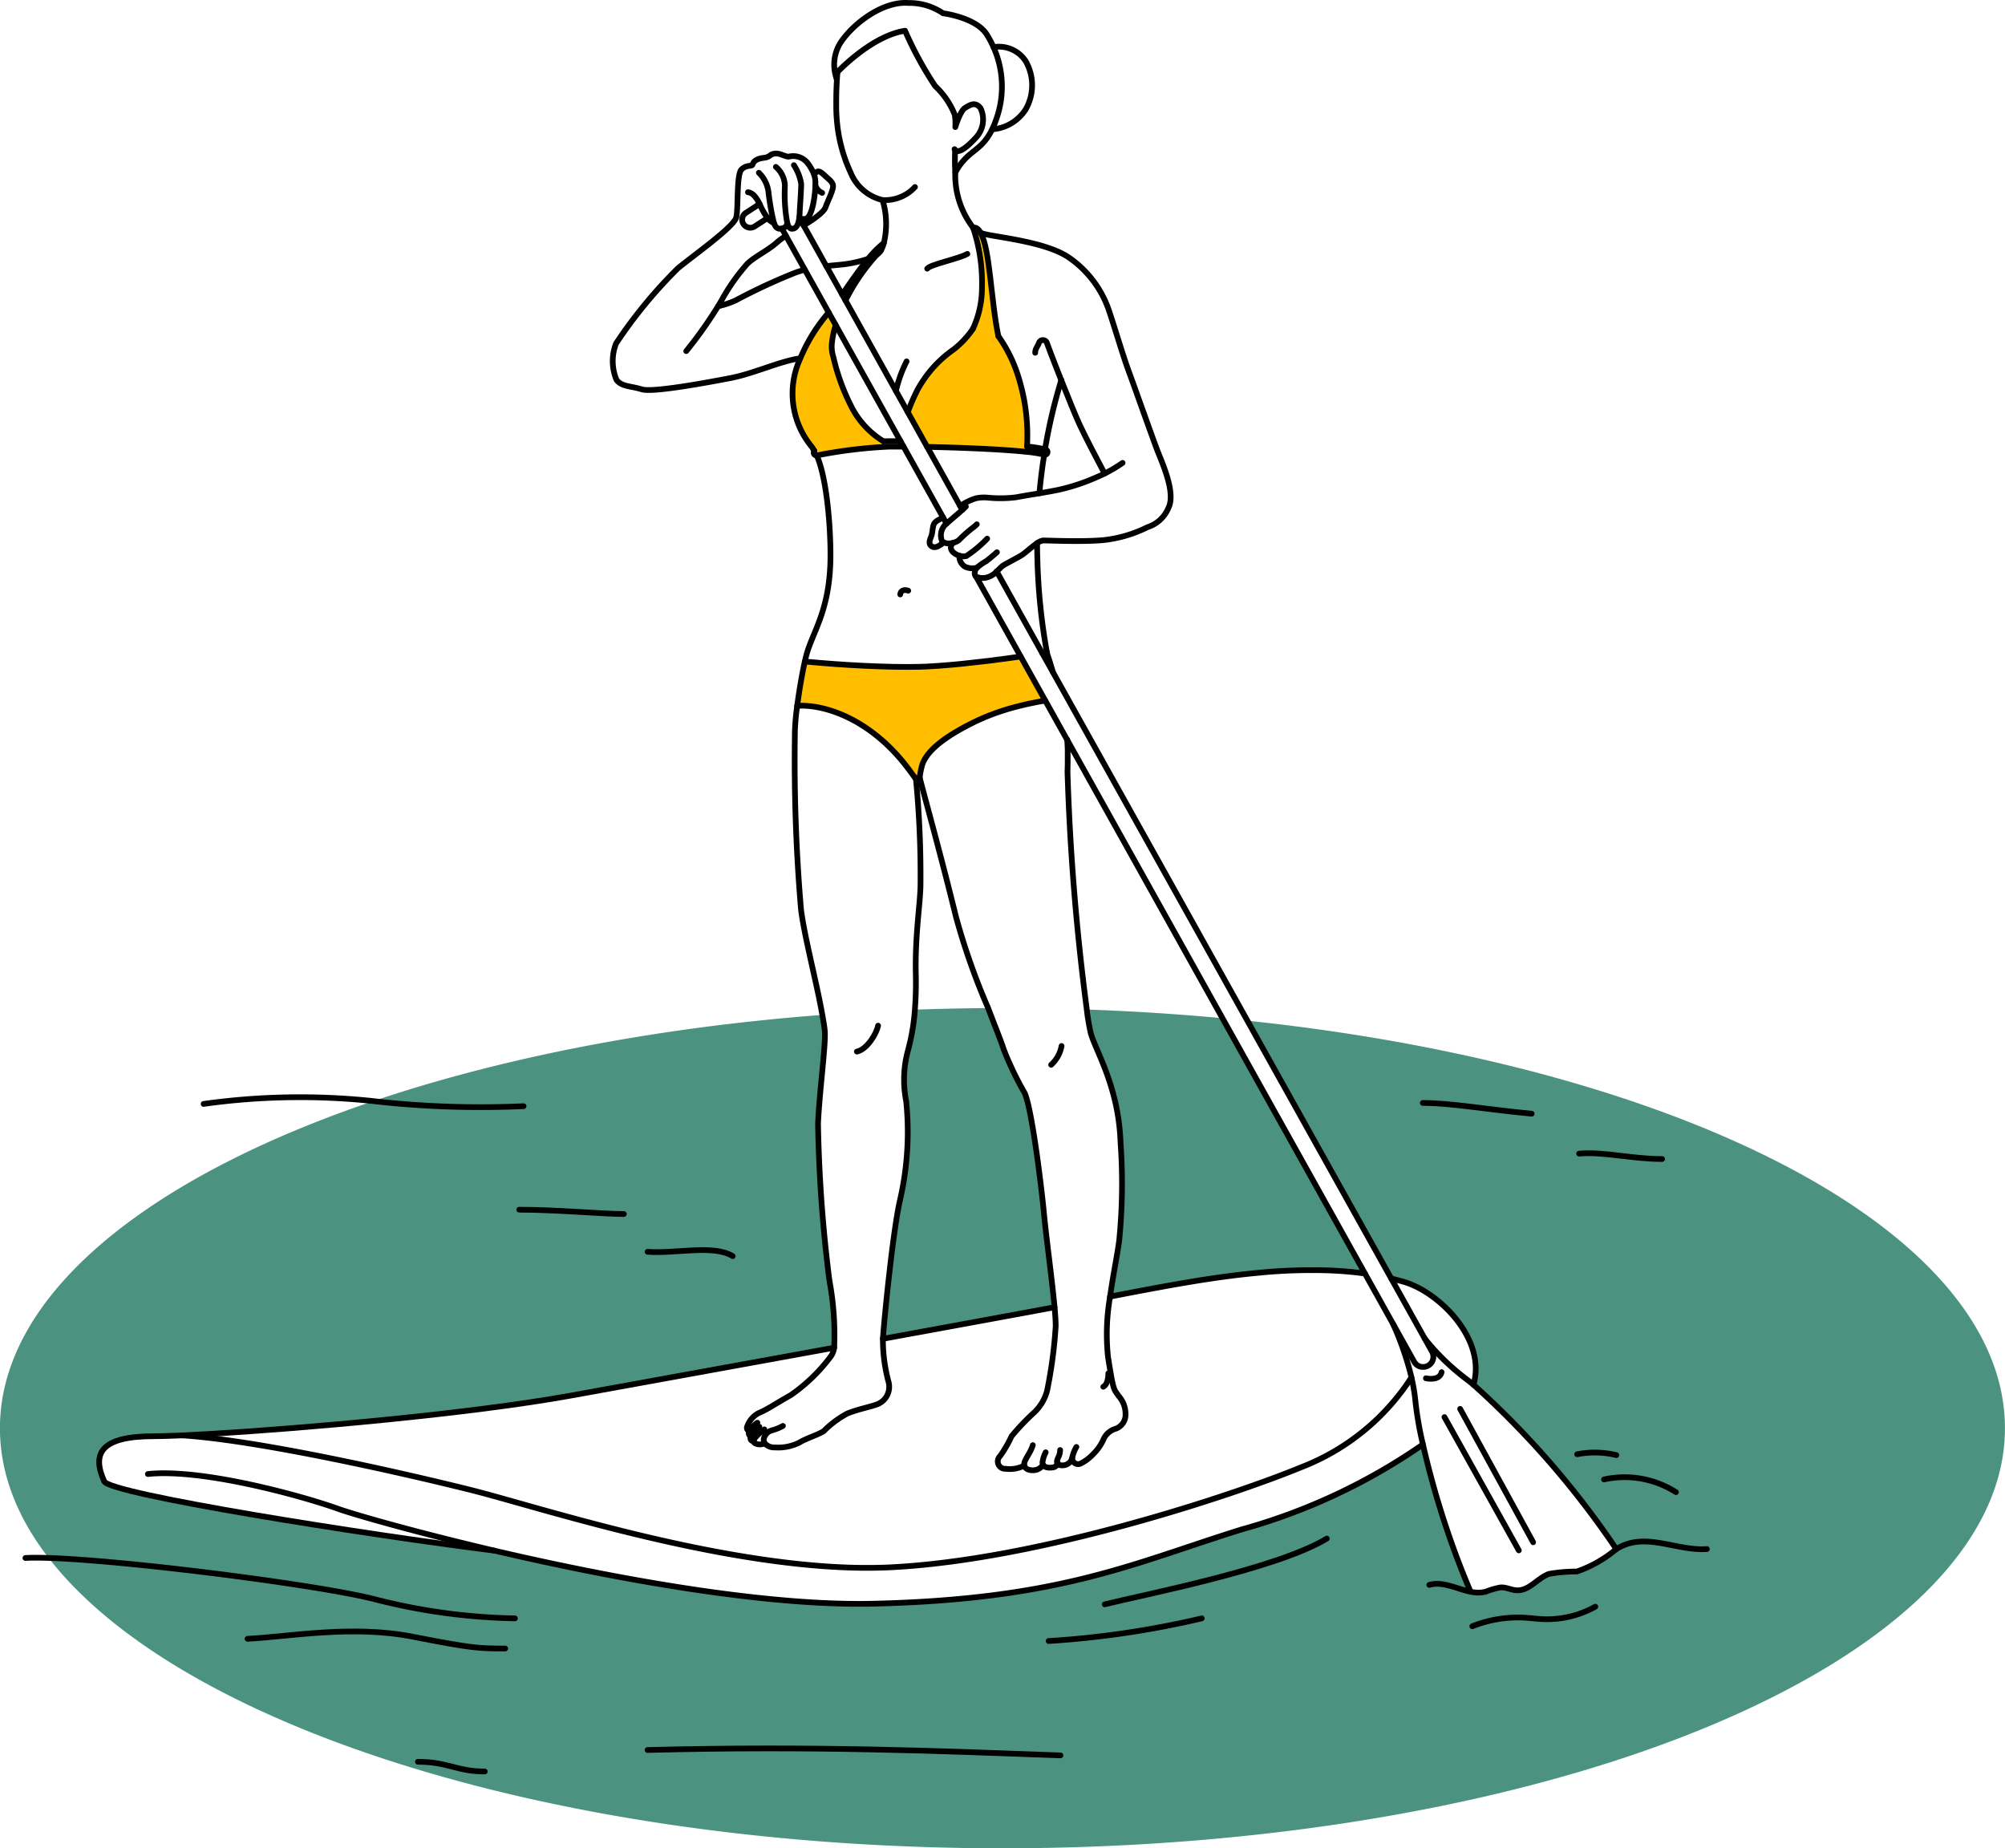<svg xmlns="http://www.w3.org/2000/svg" width="131.331" height="121.048" viewBox="0 0 131.331 121.048">
  <g id="illust-sup" transform="translate(-781.985 -4865.931)">
    <g id="グループ_295" data-name="グループ 295">
      <path id="パス_2265" data-name="パス 2265" d="M835.481,4895.769l-.006-.012" fill="#ffbf00"/>
      <path id="パス_2266" data-name="パス 2266" d="M839.881,4881.843a6.525,6.525,0,0,0-1.033,1.04c-.6.729-1.213,1.625-1.7,2.337l.219.393a12.887,12.887,0,0,1,2.086-3.033c.074-.08.15-.158.227-.235A1.961,1.961,0,0,0,839.881,4881.843Z" fill="#ffbf00"/>
      <path id="パス_2267" data-name="パス 2267" d="M842.716,4895.2h0l-1.271-2.279a13.552,13.552,0,0,1,.613-1.416,7.722,7.722,0,0,1,2.4-2.695,5.979,5.979,0,0,0,1.245-1.332h0a6.339,6.339,0,0,0,.6-2.7,11.3,11.3,0,0,0-.581-3.931s.255-.1.477.315l.005.009h0c.626,1.077.662,4.368,1.166,6.778a9.252,9.252,0,0,1,1.329,2.718,12.759,12.759,0,0,1,.55,4.5v.007a8.4,8.4,0,0,1,1.182.188l.034.01a.176.176,0,0,1-.091.34l-.008,0a7.591,7.591,0,0,0-1.182-.189C847.56,4895.349,844.827,4895.244,842.716,4895.2Z" fill="#ffbf00"/>
      <path id="パス_2268" data-name="パス 2268" d="M835.33,4895.465a.173.173,0,0,0-.041.152.177.177,0,0,0,.173.141h.013l.022,0a31.533,31.533,0,0,1,4.755-.576c.231,0,.529,0,.877,0h.038l-.2-.354c-.279,0-.523,0-.721,0-.128,0-.258.006-.39.011a5.641,5.641,0,0,1-2.165-2.388,13.9,13.9,0,0,1-1.124-3.131,2.245,2.245,0,0,1-.1-.885,6.209,6.209,0,0,1,.251-1.219l-.459-.822c-.072.086-.152.184-.239.292a11.131,11.131,0,0,0-1.628,2.74,5.463,5.463,0,0,0,.716,5.715,2.3,2.3,0,0,1,.2.3l.014.024" fill="#ffbf00"/>
      <path id="パス_2269" data-name="パス 2269" d="M850.95,4909.956h0l-.7-1.249.306-.048c.024.141.126.407.185.6.034.113.069.228.105.349.01.035.02.07.031.1l.07.245Z" fill="#ffbf00"/>
      <path id="パス_2270" data-name="パス 2270" d="M834.2,4912.158c.131-1,.328-2.137.5-2.9,1.274.121,4.091.355,6.8.355.176,0,.359,0,.548-.008l.119,0,.163-.006.2-.008.062,0,.175-.009c.475-.024.973-.061,1.481-.106l.274-.024.511-.05.158-.017c.384-.039.768-.082,1.147-.128l.24-.029.029,0,.209-.026c.343-.043.679-.087,1.005-.131l.291-.04.722-.1,1.612,2.889c-.245.042-.506.09-.779.147l-.137.029c-.15.031-.3.065-.46.1l-.184.044-.187.047-.174.046-.015,0-.191.052-.192.055q-.289.084-.585.182c-.18.06-.36.123-.541.191l-.088.033-.145.056-.233.094-.181.077-.15.066c-.039.017-.078.034-.117.053l-.037.017c-.044.02-.089.041-.133.063s-.1.048-.154.074c-2.467,1.215-3.13,2.131-3.357,2.739a4.871,4.871,0,0,0-.179.893h0a.37.37,0,0,0-.246.059l-.011.007-.407-.554C839.148,4913.1,836.087,4912.045,834.2,4912.158Z" fill="#ffbf00"/>
    </g>
    <g id="グループ_296" data-name="グループ 296">
      <path id="パス_2271" data-name="パス 2271" d="M851.06,4951.547c-.164-1.806-.553-4.627-.691-6.112-.177-1.9-.812-6.955-1.269-7.919a20.991,20.991,0,0,1-1.375-2.868c-.131-.439-.523-1.391-1.014-2.69q-2.421.015-4.8.1a13.854,13.854,0,0,1-.453,2.685,7.249,7.249,0,0,0-.114,3.311,19.918,19.918,0,0,1-.395,6.437c-.474,2-1.057,7.986-1.131,9.123,3.961-.723,7.529-1.377,9.96-1.828Z" fill="#4b9380"/>
      <path id="パス_2272" data-name="パス 2272" d="M854.7,4950.854c3.873-.743,6.68-1.271,9.587-1.548a35.409,35.409,0,0,1,4.922-.164l.2.01.127.007c.063,0,.126.007.188.012l.24.016c.066,0,.132.01.2.017.2.016.4.036.6.058l.153.017c.164.019.326.041.487.064l-9.332-16.723q-4.343-.408-8.887-.569a13.756,13.756,0,0,0,.267,1.582c.4,1.27,1.824,3.57,1.943,7.138a37.586,37.586,0,0,1-.087,6.379C855.193,4947.983,854.9,4949.38,854.7,4950.854Z" fill="#4b9380"/>
      <path id="パス_2273" data-name="パス 2273" d="M863.687,4932.781l9.423,16.886.239.059.168.043.184.048.218.061c2.356.673,5.454,3.795,4.583,6.748a58.22,58.22,0,0,1,9.355,10.763,8.09,8.09,0,0,1-2.587,1.473,10.474,10.474,0,0,0-1.816.153c-.746.264-1.283,1.09-2.074,1.078-.369,0-.717-.2-1.086-.192a4.747,4.747,0,0,0-.989.284,2.229,2.229,0,0,1-1,0,57.576,57.576,0,0,1-3.117-9.644,39.12,39.12,0,0,1-11.862,5.562c-7.061,2.195-11.832,4.58-24.14,4.867-7.269.168-17.331-1.725-24.845-3.481h0c-8.355-1.044-25.151-3.7-25.532-4.533-.844-1.858-.191-2.958,3.244-2.958.389,0,.933-.015,1.6-.043l.247-.011c.512-.023,1.091-.053,1.725-.09h0c6.061-.353,17.17-1.322,23.808-2.528,4.536-.825,11.078-2.012,17.187-3.124a19.462,19.462,0,0,0-.313-4.406,93.613,93.613,0,0,1-.745-10.273c.1-2.136.5-5.067.447-6.01-.01-.2-.073-.594-.166-1.111-30.633,2.33-53.862,13.563-53.862,27.069,0,15.2,29.4,27.513,65.665,27.513s65.666-12.318,65.666-27.513C913.316,4946.589,892.2,4935.78,863.687,4932.781Z" fill="#4b9380"/>
    </g>
    <path id="パス_2274" data-name="パス 2274" d="M831.151,4959.987a.184.184,0,0,1-.11-.228.721.721,0,0,1,.067-.134,1.524,1.524,0,0,1,.486-.513" fill="none" stroke="#000" stroke-linecap="round" stroke-linejoin="round" stroke-width="0.374"/>
    <path id="パス_2275" data-name="パス 2275" d="M831.726,4959.378c-.084.1-.493.375-.575.609a.241.241,0,0,0-.014.077c0,.229.1.245.219.246" fill="none" stroke="#000" stroke-linecap="round" stroke-linejoin="round" stroke-width="0.374"/>
    <path id="パス_2276" data-name="パス 2276" d="M832.051,4959.549c-.135.12-.688.507-.7.761,0,.071.039.131.142.172a.7.7,0,0,0,.577-.023" fill="none" stroke="#000" stroke-linecap="round" stroke-linejoin="round" stroke-width="0.374"/>
    <path id="パス_2277" data-name="パス 2277" d="M851.425,4960.9a1.106,1.106,0,0,1-.107.456c-.068.126-.147.319-.065.439.048.07.15.115.339.109a.65.65,0,0,0,.624-.486" fill="none" stroke="#000" stroke-linecap="round" stroke-linejoin="round" stroke-width="0.374"/>
    <path id="パス_2278" data-name="パス 2278" d="M850.481,4961.049a1.911,1.911,0,0,0-.213.685.41.41,0,0,0,.045.136c.069.122.214.195.487.184.333-.014.389-.117.453-.262l.019-.043" fill="none" stroke="#000" stroke-linecap="round" stroke-linejoin="round" stroke-width="0.374"/>
    <path id="パス_2279" data-name="パス 2279" d="M849.637,4960.58c-.185.6-.633,1.017-.557,1.337s.564.365.852.258a.9.9,0,0,0,.381-.3" fill="none" stroke="#000" stroke-linecap="round" stroke-linejoin="round" stroke-width="0.374"/>
    <path id="パス_2280" data-name="パス 2280" d="M849.08,4961.917a2.084,2.084,0,0,1-1.217.213.483.483,0,0,1-.381-.822,7.627,7.627,0,0,0,.761-1.309,15.058,15.058,0,0,1,1.461-1.538,3.019,3.019,0,0,0,.868-1.446,30.214,30.214,0,0,0,.563-4.232c0-.3-.028-.725-.075-1.236-.164-1.806-.553-4.627-.691-6.112-.177-1.9-.812-6.955-1.269-7.919a20.864,20.864,0,0,1-1.374-2.868c-.132-.44-.525-1.394-1.017-2.695a44.354,44.354,0,0,1-2.112-6c-.884-3.616-1.89-7.254-2.371-9.079" fill="none" stroke="#000" stroke-linecap="round" stroke-linejoin="round" stroke-width="0.374"/>
    <path id="パス_2281" data-name="パス 2281" d="M850.836,4935.668a2.163,2.163,0,0,0,.683-1.23" fill="none" stroke="#000" stroke-linecap="round" stroke-linejoin="round" stroke-width="0.374"/>
    <path id="パス_2282" data-name="パス 2282" d="M838.111,4934.806c.674-.142,1.307-1.205,1.389-1.7" fill="none" stroke="#000" stroke-linecap="round" stroke-linejoin="round" stroke-width="0.374"/>
    <path id="パス_2283" data-name="パス 2283" d="M834.7,4883.6a5.4,5.4,0,0,0-.678.213,38.27,38.27,0,0,0-3.864,1.8,6.052,6.052,0,0,1-1.14.378" fill="none" stroke="#000" stroke-linecap="round" stroke-linejoin="round" stroke-width="0.374"/>
    <path id="パス_2284" data-name="パス 2284" d="M836.109,4883.36c.3-.034.593-.06.858-.086a8.251,8.251,0,0,0,1.881-.391" fill="none" stroke="#000" stroke-linecap="round" stroke-linejoin="round" stroke-width="0.374"/>
    <path id="パス_2285" data-name="パス 2285" d="M839.452,4882.58a.884.884,0,0,0,.227-.235,1.961,1.961,0,0,0,.2-.5,5.336,5.336,0,0,0-.085-2.81" fill="none" stroke="#000" stroke-linecap="round" stroke-linejoin="round" stroke-width="0.374"/>
    <path id="パス_2286" data-name="パス 2286" d="M834.342,4880.193l0,0" fill="none" stroke="#000" stroke-linecap="round" stroke-linejoin="round" stroke-width="0.374"/>
    <path id="パス_2287" data-name="パス 2287" d="M834.343,4880.195a.19.19,0,0,0,.03.021.229.229,0,0,0,.027.017h0l.025.012.008,0h.007a.059.059,0,0,0,.018.008l.013.005.012,0a.1.1,0,0,0,.024.007l.007,0,.031.006.027,0a.254.254,0,0,0,.041,0,.419.419,0,0,0,.05,0h.054c.45-.028.646-1.434.675-2.109,0-.034,0-.067,0-.1a1.934,1.934,0,0,0-.084-.714,3.164,3.164,0,0,0-.4-.706,1.2,1.2,0,0,0-1.265-.45c-.253,0-.591-.253-.928-.2s-.253.226-.731.281-.647.254-.7.423-.394,0-.731.337-.2,2.5-.338,3.122-2.728,2.446-3.825,3.346a31.094,31.094,0,0,0-4.05,4.922,3.179,3.179,0,0,0,.029,2.39c.337.45.928.394,1.659.619s4.469-.485,5.778-.734c1.549-.294,3.254-1.111,4.588-1.3" fill="none" stroke="#000" stroke-linecap="round" stroke-linejoin="round" stroke-width="0.374"/>
    <path id="パス_2288" data-name="パス 2288" d="M832.678,4880.537a1.011,1.011,0,0,1-.414-.325,4.442,4.442,0,0,1-.5-.875l-.024-.048c-.245-.5-.491-.74-.764-.768" fill="none" stroke="#000" stroke-linecap="round" stroke-linejoin="round" stroke-width="0.374"/>
    <path id="パス_2289" data-name="パス 2289" d="M831.691,4877.246a2.107,2.107,0,0,1,.637,1.332,16.565,16.565,0,0,0,.35,1.959c.086.23.2.375.38.375a.719.719,0,0,0,.141-.013.424.424,0,0,0,.355-.349" fill="none" stroke="#000" stroke-linecap="round" stroke-linejoin="round" stroke-width="0.374"/>
    <path id="パス_2290" data-name="パス 2290" d="M832.806,4876.862a1.683,1.683,0,0,1,.59,1.237,10.531,10.531,0,0,0,.158,2.451c.067.216.161.355.292.362h.023c.314,0,.425-.353.47-.721.028-.231.031-.469.042-.629.028-.422.084-1.265.084-1.575a3.085,3.085,0,0,0-.479-1.238" fill="none" stroke="#000" stroke-linecap="round" stroke-linejoin="round" stroke-width="0.374"/>
    <path id="パス_2291" data-name="パス 2291" d="M834.616,4880.685l.265-.149c.185-.11,1.068-.681,1.178-1.03s.589-1.233.478-1.491-.2-.276-.551-.607-.468-.33-.674-.037" fill="none" stroke="#000" stroke-linecap="round" stroke-linejoin="round" stroke-width="0.374"/>
    <path id="パス_2292" data-name="パス 2292" d="M833.463,4881.372l-.085.057-.084.058c-.073.05-.144.1-.209.151-.022.016-.042.032-.062.048s-.058.046-.086.07a.451.451,0,0,0-.04.034l-.039.034c-.571.516-1.583.994-1.969,1.435a13.173,13.173,0,0,0-1.638,2.337c-.07.124-.147.255-.23.39h0a27.962,27.962,0,0,1-2.087,2.941" fill="none" stroke="#000" stroke-linecap="round" stroke-linejoin="round" stroke-width="0.374"/>
    <path id="パス_2293" data-name="パス 2293" d="M844.548,4875.76c-.021.488-.019.986.009,1.47a5.635,5.635,0,0,0,1.172,3.615" fill="none" stroke="#000" stroke-linecap="round" stroke-linejoin="round" stroke-width="0.374"/>
    <path id="パス_2294" data-name="パス 2294" d="M847.285,4902.1s-.236.213-.487.416c-.07.057-.141.113-.209.164a3.579,3.579,0,0,0-.628.446h0a.56.56,0,0,0-.126.288.433.433,0,0,0,0,.124h0a.231.231,0,0,0,.089.16,1.067,1.067,0,0,0,.667.063,1.366,1.366,0,0,0,.68-.4c.157-.147.288-.291.364-.35.174-.136.967-.523,1.295-.735.226-.146.644-.538.99-.77a.86.86,0,0,1,.4-.177c.328,0,2.513.1,3.905-.02a8.441,8.441,0,0,0,2.921-.85,2.2,2.2,0,0,0,1.37-1.257c.507-.99-.406-2.944-.736-3.806s-1.509-4.2-1.865-5.161-.868-2.7-1.26-3.873a6.906,6.906,0,0,0-2.692-3.589c-1.5-1-4.58-1.287-5.511-1.52a1.659,1.659,0,0,1-.24-.08" fill="none" stroke="#000" stroke-linecap="round" stroke-linejoin="round" stroke-width="0.374"/>
    <path id="パス_2295" data-name="パス 2295" d="M844.42,4901.479a.524.524,0,0,0-.152.273c-.024.274.264.484.561.573a.836.836,0,0,0,.445.027,7.723,7.723,0,0,0,1.373-1.142" fill="none" stroke="#000" stroke-linecap="round" stroke-linejoin="round" stroke-width="0.374"/>
    <path id="パス_2296" data-name="パス 2296" d="M844.829,4902.326a.766.766,0,0,0,.406.74c.043.015.082.03.123.041l.05.013a1.1,1.1,0,0,0,.166.03.3.3,0,0,0,.045,0c.009,0,.02,0,.03,0a1.246,1.246,0,0,0,.311-.031h0l.007,0" fill="none" stroke="#000" stroke-linecap="round" stroke-linejoin="round" stroke-width="0.374"/>
    <path id="パス_2297" data-name="パス 2297" d="M845.252,4899.11c-.053.054-.135.129-.233.217-.315.282-.8.689-1.035.9-.04.037-.074.066-.1.089a.984.984,0,0,0-.2,1.031.292.292,0,0,0,.117.114.936.936,0,0,0,.617.019h0a.916.916,0,0,0,.376-.173l.046-.047a8.5,8.5,0,0,1,.912-.8,1.743,1.743,0,0,0,.215-.191" fill="none" stroke="#000" stroke-linecap="round" stroke-linejoin="round" stroke-width="0.374"/>
    <path id="パス_2298" data-name="パス 2298" d="M843.761,4899.827c-.214.118-.538.225-.624.478s-.057.527-.166.784c-.1.225-.2.527.1.656.255.108.539-.152.731-.285" fill="none" stroke="#000" stroke-linecap="round" stroke-linejoin="round" stroke-width="0.374"/>
    <path id="パス_2299" data-name="パス 2299" d="M844.877,4899.073a3.8,3.8,0,0,1,1.03-.505,2.529,2.529,0,0,1,.77-.045,8.552,8.552,0,0,0,1.847-.019c.925-.174,1.858-.3,2.781-.49a12.764,12.764,0,0,0,2.444-.8,9.16,9.16,0,0,0,1.767-.966" fill="none" stroke="#000" stroke-linecap="round" stroke-linejoin="round" stroke-width="0.374"/>
    <path id="パス_2300" data-name="パス 2300" d="M851.5,4890.834c.473,1.194.948,2.353,1.174,2.849.365.8,1.281,2.538,1.664,3.262" fill="none" stroke="#000" stroke-linecap="round" stroke-linejoin="round" stroke-width="0.374"/>
    <path id="パス_2301" data-name="パス 2301" d="M851.5,4890.833c-.348-.881-.7-1.78-.941-2.446a.277.277,0,0,0-.523.006c-.081.238-.243.362-.243.643" fill="none" stroke="#000" stroke-linecap="round" stroke-linejoin="round" stroke-width="0.374"/>
    <path id="パス_2302" data-name="パス 2302" d="M831.108,4959.625c-.183-.007-.2-.082-.2-.209a1.591,1.591,0,0,1,.8-.951c.457-.172,1.124-.628,2.075-1.161a11.27,11.27,0,0,0,2.628-2.546,1.27,1.27,0,0,0,.214-.561,19.462,19.462,0,0,0-.313-4.406,93.613,93.613,0,0,1-.745-10.273c.1-2.136.5-5.067.447-6.01-.013-.252-.109-.817-.248-1.555-.383-2.03-1.094-4.734-1.312-6.446a115.3,115.3,0,0,1-.4-11.735,15.413,15.413,0,0,1,.149-1.614c.131-1,.328-2.137.5-2.9.031-.138.06-.263.089-.373.387-1.5,1.474-2.83,1.582-6.067.058-1.748-.166-5.42-.888-7.049l-.006-.012" fill="none" stroke="#000" stroke-linecap="round" stroke-linejoin="round" stroke-width="0.374"/>
    <path id="パス_2303" data-name="パス 2303" d="M839.881,4881.843a6.525,6.525,0,0,0-1.033,1.04c-.6.729-1.213,1.625-1.7,2.337" fill="none" stroke="#000" stroke-linecap="round" stroke-linejoin="round" stroke-width="0.374"/>
    <path id="パス_2304" data-name="パス 2304" d="M836.264,4886.392c-.072.086-.152.184-.239.292a11.131,11.131,0,0,0-1.628,2.74,5.463,5.463,0,0,0,.716,5.715,2.3,2.3,0,0,1,.2.3l.014.024" fill="none" stroke="#000" stroke-linecap="round" stroke-linejoin="round" stroke-width="0.374"/>
    <path id="パス_2305" data-name="パス 2305" d="M850.382,4895.713c-.128.8-.236,1.645-.316,2.525" fill="none" stroke="#000" stroke-linecap="round" stroke-linejoin="round" stroke-width="0.374"/>
    <path id="パス_2306" data-name="パス 2306" d="M852.49,4960.7a2.254,2.254,0,0,0-.274.716.387.387,0,0,0,.533.38,2.842,2.842,0,0,0,.822-.609,3.19,3.19,0,0,0,.731-1.065,1.275,1.275,0,0,1,.792-.625.988.988,0,0,0,.608-.776,1.777,1.777,0,0,0-.441-1.355c-.335-.5-.334-.273-.7-2.567a14.307,14.307,0,0,1,.136-3.944c.207-1.474.5-2.871.6-3.7a37.586,37.586,0,0,0,.087-6.379c-.119-3.568-1.546-5.868-1.943-7.138a14.312,14.312,0,0,1-.28-1.68,155.194,155.194,0,0,1-1.254-15.492c.012-.329.016-.643.014-.943,0-.086,0-.171,0-.255l0-.09c0-.055,0-.109,0-.164V4915c0-.054-.005-.108-.008-.161-.007-.162-.016-.321-.027-.476" fill="none" stroke="#000" stroke-linecap="round" stroke-linejoin="round" stroke-width="0.374"/>
    <path id="パス_2307" data-name="パス 2307" d="M849.918,4901.5c0,.364.006.731.019,1.1a39.788,39.788,0,0,0,.621,6.052c.024.141.126.407.185.6.034.113.069.228.105.349.01.035.02.07.031.1l.07.245" fill="none" stroke="#000" stroke-linecap="round" stroke-linejoin="round" stroke-width="0.374"/>
    <path id="パス_2308" data-name="パス 2308" d="M851.5,4890.833h0a35.479,35.479,0,0,0-1.065,4.529" fill="none" stroke="#000" stroke-linecap="round" stroke-linejoin="round" stroke-width="0.374"/>
    <path id="パス_2309" data-name="パス 2309" d="M836.843,4870.651c-.015.166-.029.335-.039.507h0c-.036.576-.048,1.168-.044,1.668a10.871,10.871,0,0,0,.053,1.122,9.982,9.982,0,0,0,.88,3.263,3,3,0,0,0,2.1,1.821,2.664,2.664,0,0,0,2.124-.852" fill="none" stroke="#000" stroke-linecap="round" stroke-linejoin="round" stroke-width="0.374"/>
    <path id="パス_2310" data-name="パス 2310" d="M844.51,4875.7a.222.222,0,0,0,.038.056h0c.278.32,1.063-.472,1.44-.9a1.733,1.733,0,0,0,.221-1.845c-.332-.419-.648-.242-1.028,0-.3.19-.622,1.244-.622,1.244a3.638,3.638,0,0,0-.035-.807,5.227,5.227,0,0,0-1.286-1.882,23.353,23.353,0,0,1-1.97-3.622c-1.873.291-3.732,2-4.425,2.7" fill="none" stroke="#000" stroke-linecap="round" stroke-linejoin="round" stroke-width="0.374"/>
    <path id="パス_2311" data-name="パス 2311" d="M844.557,4877.23c.827-1.523,1.69-1.321,2.418-2.834a6.023,6.023,0,0,0,.275-.677,6.334,6.334,0,0,0-.19-4.705,6.626,6.626,0,0,0-.433-.814c-.707-1.132-2.873-1.4-2.873-1.4a3.909,3.909,0,0,0-2.265-.674c-1.678-.127-3.6,1.332-4.431,2.575a2.68,2.68,0,0,0-.357,2.091,3.109,3.109,0,0,0,.1.361h0" fill="none" stroke="#000" stroke-linecap="round" stroke-linejoin="round" stroke-width="0.374"/>
    <path id="パス_2312" data-name="パス 2312" d="M846.975,4874.4a2.83,2.83,0,0,0,2.209-1.331,3.174,3.174,0,0,0-.016-3.135,2.1,2.1,0,0,0-2.108-.916" fill="none" stroke="#000" stroke-linecap="round" stroke-linejoin="round" stroke-width="0.374"/>
    <path id="パス_2313" data-name="パス 2313" d="M840.969,4894.824c-.279,0-.523,0-.721,0-.128,0-.258.006-.39.011" fill="none" stroke="#000" stroke-linecap="round" stroke-linejoin="round" stroke-width="0.374"/>
    <path id="パス_2314" data-name="パス 2314" d="M835.33,4895.465a.173.173,0,0,0-.041.152.177.177,0,0,0,.173.141h.013l.022,0a31.533,31.533,0,0,1,4.755-.576c.231,0,.529,0,.877,0h.038" fill="none" stroke="#000" stroke-linecap="round" stroke-linejoin="round" stroke-width="0.374"/>
    <path id="パス_2315" data-name="パス 2315" d="M842.716,4895.2c2.111.044,4.844.149,6.476.322a7.591,7.591,0,0,1,1.182.189l.008,0a.176.176,0,0,0,.091-.34l-.034-.01a8.4,8.4,0,0,0-1.182-.188" fill="none" stroke="#000" stroke-linecap="round" stroke-linejoin="round" stroke-width="0.374"/>
    <path id="パス_2316" data-name="パス 2316" d="M849.257,4895.175v-.007a12.759,12.759,0,0,0-.55-4.5,9.252,9.252,0,0,0-1.329-2.718" fill="none" stroke="#000" stroke-linecap="round" stroke-linejoin="round" stroke-width="0.374"/>
    <path id="パス_2317" data-name="パス 2317" d="M845.706,4887.478a5.979,5.979,0,0,1-1.245,1.332,7.722,7.722,0,0,0-2.4,2.695,13.552,13.552,0,0,0-.613,1.416" fill="none" stroke="#000" stroke-linecap="round" stroke-linejoin="round" stroke-width="0.374"/>
    <path id="パス_2318" data-name="パス 2318" d="M839.679,4882.345c-.077.077-.153.155-.227.235a12.887,12.887,0,0,0-2.086,3.033" fill="none" stroke="#000" stroke-linecap="round" stroke-linejoin="round" stroke-width="0.374"/>
    <path id="パス_2319" data-name="パス 2319" d="M836.723,4887.214a6.209,6.209,0,0,0-.251,1.219,2.245,2.245,0,0,0,.1.885,13.9,13.9,0,0,0,1.124,3.131,5.641,5.641,0,0,0,2.165,2.388" fill="none" stroke="#000" stroke-linecap="round" stroke-linejoin="round" stroke-width="0.374"/>
    <path id="パス_2320" data-name="パス 2320" d="M847.379,4887.949c-.5-2.41-.54-5.7-1.166-6.778h0" fill="none" stroke="#000" stroke-linecap="round" stroke-linejoin="round" stroke-width="0.374"/>
    <path id="パス_2321" data-name="パス 2321" d="M845.706,4887.478h0a6.339,6.339,0,0,0,.6-2.7,11.3,11.3,0,0,0-.581-3.931" fill="none" stroke="#000" stroke-linecap="round" stroke-linejoin="round" stroke-width="0.374"/>
    <path id="パス_2322" data-name="パス 2322" d="M841.369,4889.6a8.4,8.4,0,0,0-.667,1.8c-.012.042-.023.085-.034.127" fill="none" stroke="#000" stroke-linecap="round" stroke-linejoin="round" stroke-width="0.374"/>
    <path id="パス_2323" data-name="パス 2323" d="M845.349,4882.559c-.554.322-2.446.692-2.631.969" fill="none" stroke="#000" stroke-linecap="round" stroke-linejoin="round" stroke-width="0.374"/>
    <path id="パス_2324" data-name="パス 2324" d="M850.252,4908.706l.306-.048" fill="none" stroke="#000" stroke-linecap="round" stroke-linejoin="round" stroke-width="0.374"/>
    <path id="パス_2325" data-name="パス 2325" d="M834.7,4909.258c1.274.121,4.091.355,6.8.355.176,0,.359,0,.548-.008l.119,0,.163-.006.2-.008.062,0,.175-.009c.475-.024.973-.061,1.481-.106l.274-.024.511-.05.158-.017c.384-.039.768-.082,1.147-.128l.24-.029.029,0,.209-.026c.343-.043.679-.087,1.005-.131l.291-.04.722-.1" fill="none" stroke="#000" stroke-linecap="round" stroke-linejoin="round" stroke-width="0.374"/>
    <path id="パス_2326" data-name="パス 2326" d="M834.2,4912.158c1.887-.113,4.948.943,7.362,4.227l.407.554.011-.007a.37.37,0,0,1,.246-.059h0a4.871,4.871,0,0,1,.179-.893c.227-.608.89-1.524,3.357-2.739.05-.026.1-.05.154-.074s.089-.043.133-.063l.037-.017c.039-.019.078-.036.117-.053l.15-.066.181-.077.233-.094.145-.056.088-.033c.181-.068.361-.131.541-.191q.3-.1.585-.182l.192-.055.191-.052.015,0,.174-.046.187-.047.184-.044c.156-.038.31-.072.46-.1l.137-.029c.273-.057.534-.1.779-.147" fill="none" stroke="#000" stroke-linecap="round" stroke-linejoin="round" stroke-width="0.374"/>
    <path id="パス_2327" data-name="パス 2327" d="M841.477,4904.618c-.153-.062-.492-.093-.524.246" fill="none" stroke="#000" stroke-linecap="round" stroke-linejoin="round" stroke-width="0.374"/>
    <path id="パス_2328" data-name="パス 2328" d="M833.268,4959.321a3.187,3.187,0,0,1-.7.286.74.74,0,0,0-.551.552.427.427,0,0,0,.062.3.8.8,0,0,0,.642.27,3.113,3.113,0,0,0,1.637-.323c.342-.228,1.236-.514,1.58-.742a6.532,6.532,0,0,1,1.56-1.161c.762-.3,1.485-.419,1.98-.61a1.231,1.231,0,0,0,.7-1.484,10.721,10.721,0,0,1-.362-2.741l0-.053c.074-1.137.657-7.119,1.131-9.123a19.918,19.918,0,0,0,.395-6.437,7.249,7.249,0,0,1,.114-3.311,13.827,13.827,0,0,0,.463-2.791c.048-.638.072-1.376.053-2.222-.056-2.632.3-4.608.308-5.88a66.1,66.1,0,0,0-.3-6.919" fill="none" stroke="#000" stroke-linecap="round" stroke-linejoin="round" stroke-width="0.374"/>
    <path id="パス_2329" data-name="パス 2329" d="M836.624,4954.2c-6.109,1.112-12.651,2.3-17.187,3.124-6.638,1.206-17.747,2.175-23.807,2.528h0c-.634.037-1.213.067-1.725.09l-.247.011c-.671.028-1.215.043-1.6.043-3.435,0-4.088,1.1-3.244,2.958.381.836,17.177,3.489,25.532,4.533" fill="none" stroke="#000" stroke-linecap="round" stroke-linejoin="round" stroke-width="0.374"/>
    <path id="パス_2330" data-name="パス 2330" d="M871.392,4949.343c-.161-.023-.323-.045-.487-.064l-.153-.017c-.2-.022-.4-.042-.6-.058-.066-.007-.132-.012-.2-.016s-.159-.012-.24-.017c-.062,0-.125-.008-.188-.012l-.127-.007-.2-.01a35.409,35.409,0,0,0-4.922.164c-2.907.277-5.714.8-9.587,1.548" fill="none" stroke="#000" stroke-linecap="round" stroke-linejoin="round" stroke-width="0.374"/>
    <path id="パス_2331" data-name="パス 2331" d="M878.5,4956.626c.871-2.952-2.227-6.075-4.583-6.748l-.218-.061-.184-.048-.168-.043-.239-.059" fill="none" stroke="#000" stroke-linecap="round" stroke-linejoin="round" stroke-width="0.374"/>
    <path id="パス_2332" data-name="パス 2332" d="M791.671,4962.473c3.531-.381,10.114,1.432,12.5,2.29.977.352,4.961,1.5,10.17,2.721h0c7.514,1.756,17.576,3.649,24.845,3.481,12.308-.287,17.079-2.672,24.14-4.867a39.12,39.12,0,0,0,11.862-5.562" fill="none" stroke="#000" stroke-linecap="round" stroke-linejoin="round" stroke-width="0.374"/>
    <path id="パス_2333" data-name="パス 2333" d="M839.819,4953.615c3.961-.723,7.529-1.377,9.96-1.828l1.281-.24" fill="none" stroke="#000" stroke-linecap="round" stroke-linejoin="round" stroke-width="0.374"/>
    <path id="パス_2334" data-name="パス 2334" d="M793.9,4959.939c5.127.331,14.722,2.527,18.95,3.584,4.58,1.145,17.73,5.537,27.463,5.059s22.535-4.749,26.924-6.562a15.034,15.034,0,0,0,7.2-5.873" fill="none" stroke="#000" stroke-linecap="round" stroke-linejoin="round" stroke-width="0.374"/>
    <path id="パス_2335" data-name="パス 2335" d="M846.211,4881.169l-.005-.009c-.222-.418-.477-.315-.477-.315" fill="none" stroke="#000" stroke-linecap="round" stroke-linejoin="round" stroke-width="0.374"/>
    <path id="パス_2336" data-name="パス 2336" d="M854.253,4956.758c.22-.111.33-.469.33-.882" fill="none" stroke="#000" stroke-linecap="round" stroke-linejoin="round" stroke-width="0.374"/>
    <path id="パス_2337" data-name="パス 2337" d="M835.4,4878.085a.8.8,0,0,0,.438.478" fill="none" stroke="#000" stroke-linecap="round" stroke-linejoin="round" stroke-width="0.374"/>
    <path id="パス_2338" data-name="パス 2338" d="M845.018,4899.327l-.142-.254-2.16-3.872h0l-1.271-2.279-.776-1.392-3.3-5.917-.22-.394-1.038-1.86-1.492-2.674-.273-.49h0" fill="none" stroke="#000" stroke-linecap="round" stroke-linejoin="round" stroke-width="0.374"/>
    <path id="パス_2339" data-name="パス 2339" d="M843.984,4900.227l-.222-.4-2.594-4.649h0l-.2-.354-4.246-7.609-.459-.822-1.561-2.8-1.24-2.223-.264-.473" fill="none" stroke="#000" stroke-linecap="round" stroke-linejoin="round" stroke-width="0.374"/>
    <path id="パス_2340" data-name="パス 2340" d="M845.922,4903.7l2.913,5.22,1.612,2.889,1.426,2.555h0l10.169,18.224,9.349,16.754,1.838,3.293v0l1.387,2.484.017.03.019.027.011.016.008.01a.369.369,0,0,0,.025.031.336.336,0,0,0,.039.041.528.528,0,0,0,.047.042l.018.014.022.016.033.021.027.015c.018.01.036.019.054.027l.016.006a.215.215,0,0,0,.035.013l.031.01.025.007h.011l.06.011h.006l.023,0a.669.669,0,0,0,.644-.995l-.352-.632-.135-.243-2.191-3.927-9.53-17.078-12.63-22.633h0l-.7-1.249-2.983-5.347" fill="none" stroke="#000" stroke-linecap="round" stroke-linejoin="round" stroke-width="0.374"/>
    <path id="パス_2341" data-name="パス 2341" d="M831.741,4879.289l-.918.594a.53.53,0,0,0,.574.89l.867-.561" fill="none" stroke="#000" stroke-linecap="round" stroke-linejoin="round" stroke-width="0.374"/>
    <path id="パス_2342" data-name="パス 2342" d="M887.857,4967.389a58.22,58.22,0,0,0-9.355-10.763q-.237-.195-.471-.374a15.07,15.07,0,0,1-2.73-2.658" fill="none" stroke="#000" stroke-linecap="round" stroke-linejoin="round" stroke-width="0.374"/>
    <path id="パス_2343" data-name="パス 2343" d="M873.23,4952.636v0a20.063,20.063,0,0,1,1.12,3.149c.03.119.06.239.087.36s.054.238.078.358a11.359,11.359,0,0,1,.188,1.255,22.618,22.618,0,0,0,.487,2.777,57.576,57.576,0,0,0,3.117,9.644" fill="none" stroke="#000" stroke-linecap="round" stroke-linejoin="round" stroke-width="0.374"/>
    <path id="パス_2344" data-name="パス 2344" d="M881.47,4967.473l-4.66-8.353-.211-.376" fill="none" stroke="#000" stroke-linecap="round" stroke-linejoin="round" stroke-width="0.374"/>
    <line id="線_74" data-name="線 74" x2="4.782" y2="8.735" transform="translate(877.627 4958.206)" fill="none" stroke="#000" stroke-linecap="round" stroke-linejoin="round" stroke-width="0.374"/>
    <path id="パス_2345" data-name="パス 2345" d="M875.384,4956.2c.248.057.915.115,1.03-.4" fill="none" stroke="#000" stroke-linecap="round" stroke-linejoin="round" stroke-width="0.374"/>
    <path id="パス_2346" data-name="パス 2346" d="M815.714,4971.926a39.6,39.6,0,0,1-9.252-1.271c-4.237-1.059-19.209-2.9-22.811-2.684" fill="none" stroke="#000" stroke-linecap="round" stroke-linejoin="round" stroke-width="0.374"/>
    <path id="パス_2347" data-name="パス 2347" d="M851.449,4980.9c-7.768-.282-16.1-.635-27.048-.353" fill="none" stroke="#000" stroke-linecap="round" stroke-linejoin="round" stroke-width="0.374"/>
    <path id="パス_2348" data-name="パス 2348" d="M854.345,4971.008c2.542-.636,11.3-2.331,14.548-4.308" fill="none" stroke="#000" stroke-linecap="round" stroke-linejoin="round" stroke-width="0.374"/>
    <path id="パス_2349" data-name="パス 2349" d="M850.673,4973.409a59.927,59.927,0,0,0,10.028-1.483" fill="none" stroke="#000" stroke-linecap="round" stroke-linejoin="round" stroke-width="0.374"/>
    <path id="パス_2350" data-name="パス 2350" d="M815.078,4973.9c-1.694,0-2.118,0-6.073-.777s-8.051,0-10.806.141" fill="none" stroke="#000" stroke-linecap="round" stroke-linejoin="round" stroke-width="0.374"/>
    <path id="パス_2351" data-name="パス 2351" d="M813.737,4981.955c-1.837,0-2.4-.636-4.379-.636" fill="none" stroke="#000" stroke-linecap="round" stroke-linejoin="round" stroke-width="0.374"/>
    <path id="パス_2352" data-name="パス 2352" d="M829.98,4948.2c-1.271-.777-3.743-.142-5.579-.283" fill="none" stroke="#000" stroke-linecap="round" stroke-linejoin="round" stroke-width="0.374"/>
    <path id="パス_2353" data-name="パス 2353" d="M822.847,4945.442c-1.412,0-4.379-.282-6.85-.282" fill="none" stroke="#000" stroke-linecap="round" stroke-linejoin="round" stroke-width="0.374"/>
    <path id="パス_2354" data-name="パス 2354" d="M882.312,4938.874c-2.966-.282-5.3-.706-7.133-.706" fill="none" stroke="#000" stroke-linecap="round" stroke-linejoin="round" stroke-width="0.374"/>
    <path id="パス_2355" data-name="パス 2355" d="M890.857,4941.841c-1.977,0-3.813-.495-5.438-.354" fill="none" stroke="#000" stroke-linecap="round" stroke-linejoin="round" stroke-width="0.374"/>
    <path id="パス_2356" data-name="パス 2356" d="M816.279,4938.38a62.468,62.468,0,0,1-10.028-.353,45.585,45.585,0,0,0-10.93.205" fill="none" stroke="#000" stroke-linecap="round" stroke-linejoin="round" stroke-width="0.374"/>
    <path id="パス_2357" data-name="パス 2357" d="M875.606,4969.733c.884-.255,1.8.267,2.7.448a2.229,2.229,0,0,0,1,0,4.747,4.747,0,0,1,.989-.284c.369-.011.717.187,1.086.192.791.012,1.328-.814,2.074-1.078a10.474,10.474,0,0,1,1.816-.153,8.09,8.09,0,0,0,2.587-1.473,3.563,3.563,0,0,1,.592-.291c1.687-.628,3.541.422,5.337.292" fill="none" stroke="#000" stroke-linecap="round" stroke-linejoin="round" stroke-width="0.374"/>
    <path id="パス_2358" data-name="パス 2358" d="M891.762,4963.66a6.252,6.252,0,0,0-4.712-.832" fill="none" stroke="#000" stroke-linecap="round" stroke-linejoin="round" stroke-width="0.374"/>
    <path id="パス_2359" data-name="パス 2359" d="M887.859,4961.234a6.014,6.014,0,0,0-2.567-.057" fill="none" stroke="#000" stroke-linecap="round" stroke-linejoin="round" stroke-width="0.374"/>
    <path id="パス_2360" data-name="パス 2360" d="M878.425,4972.442a8.1,8.1,0,0,1,3.367-.565c.43.023.858.084,1.289.1a6.478,6.478,0,0,0,3.4-.817" fill="none" stroke="#000" stroke-linecap="round" stroke-linejoin="round" stroke-width="0.374"/>
  </g>
</svg>
